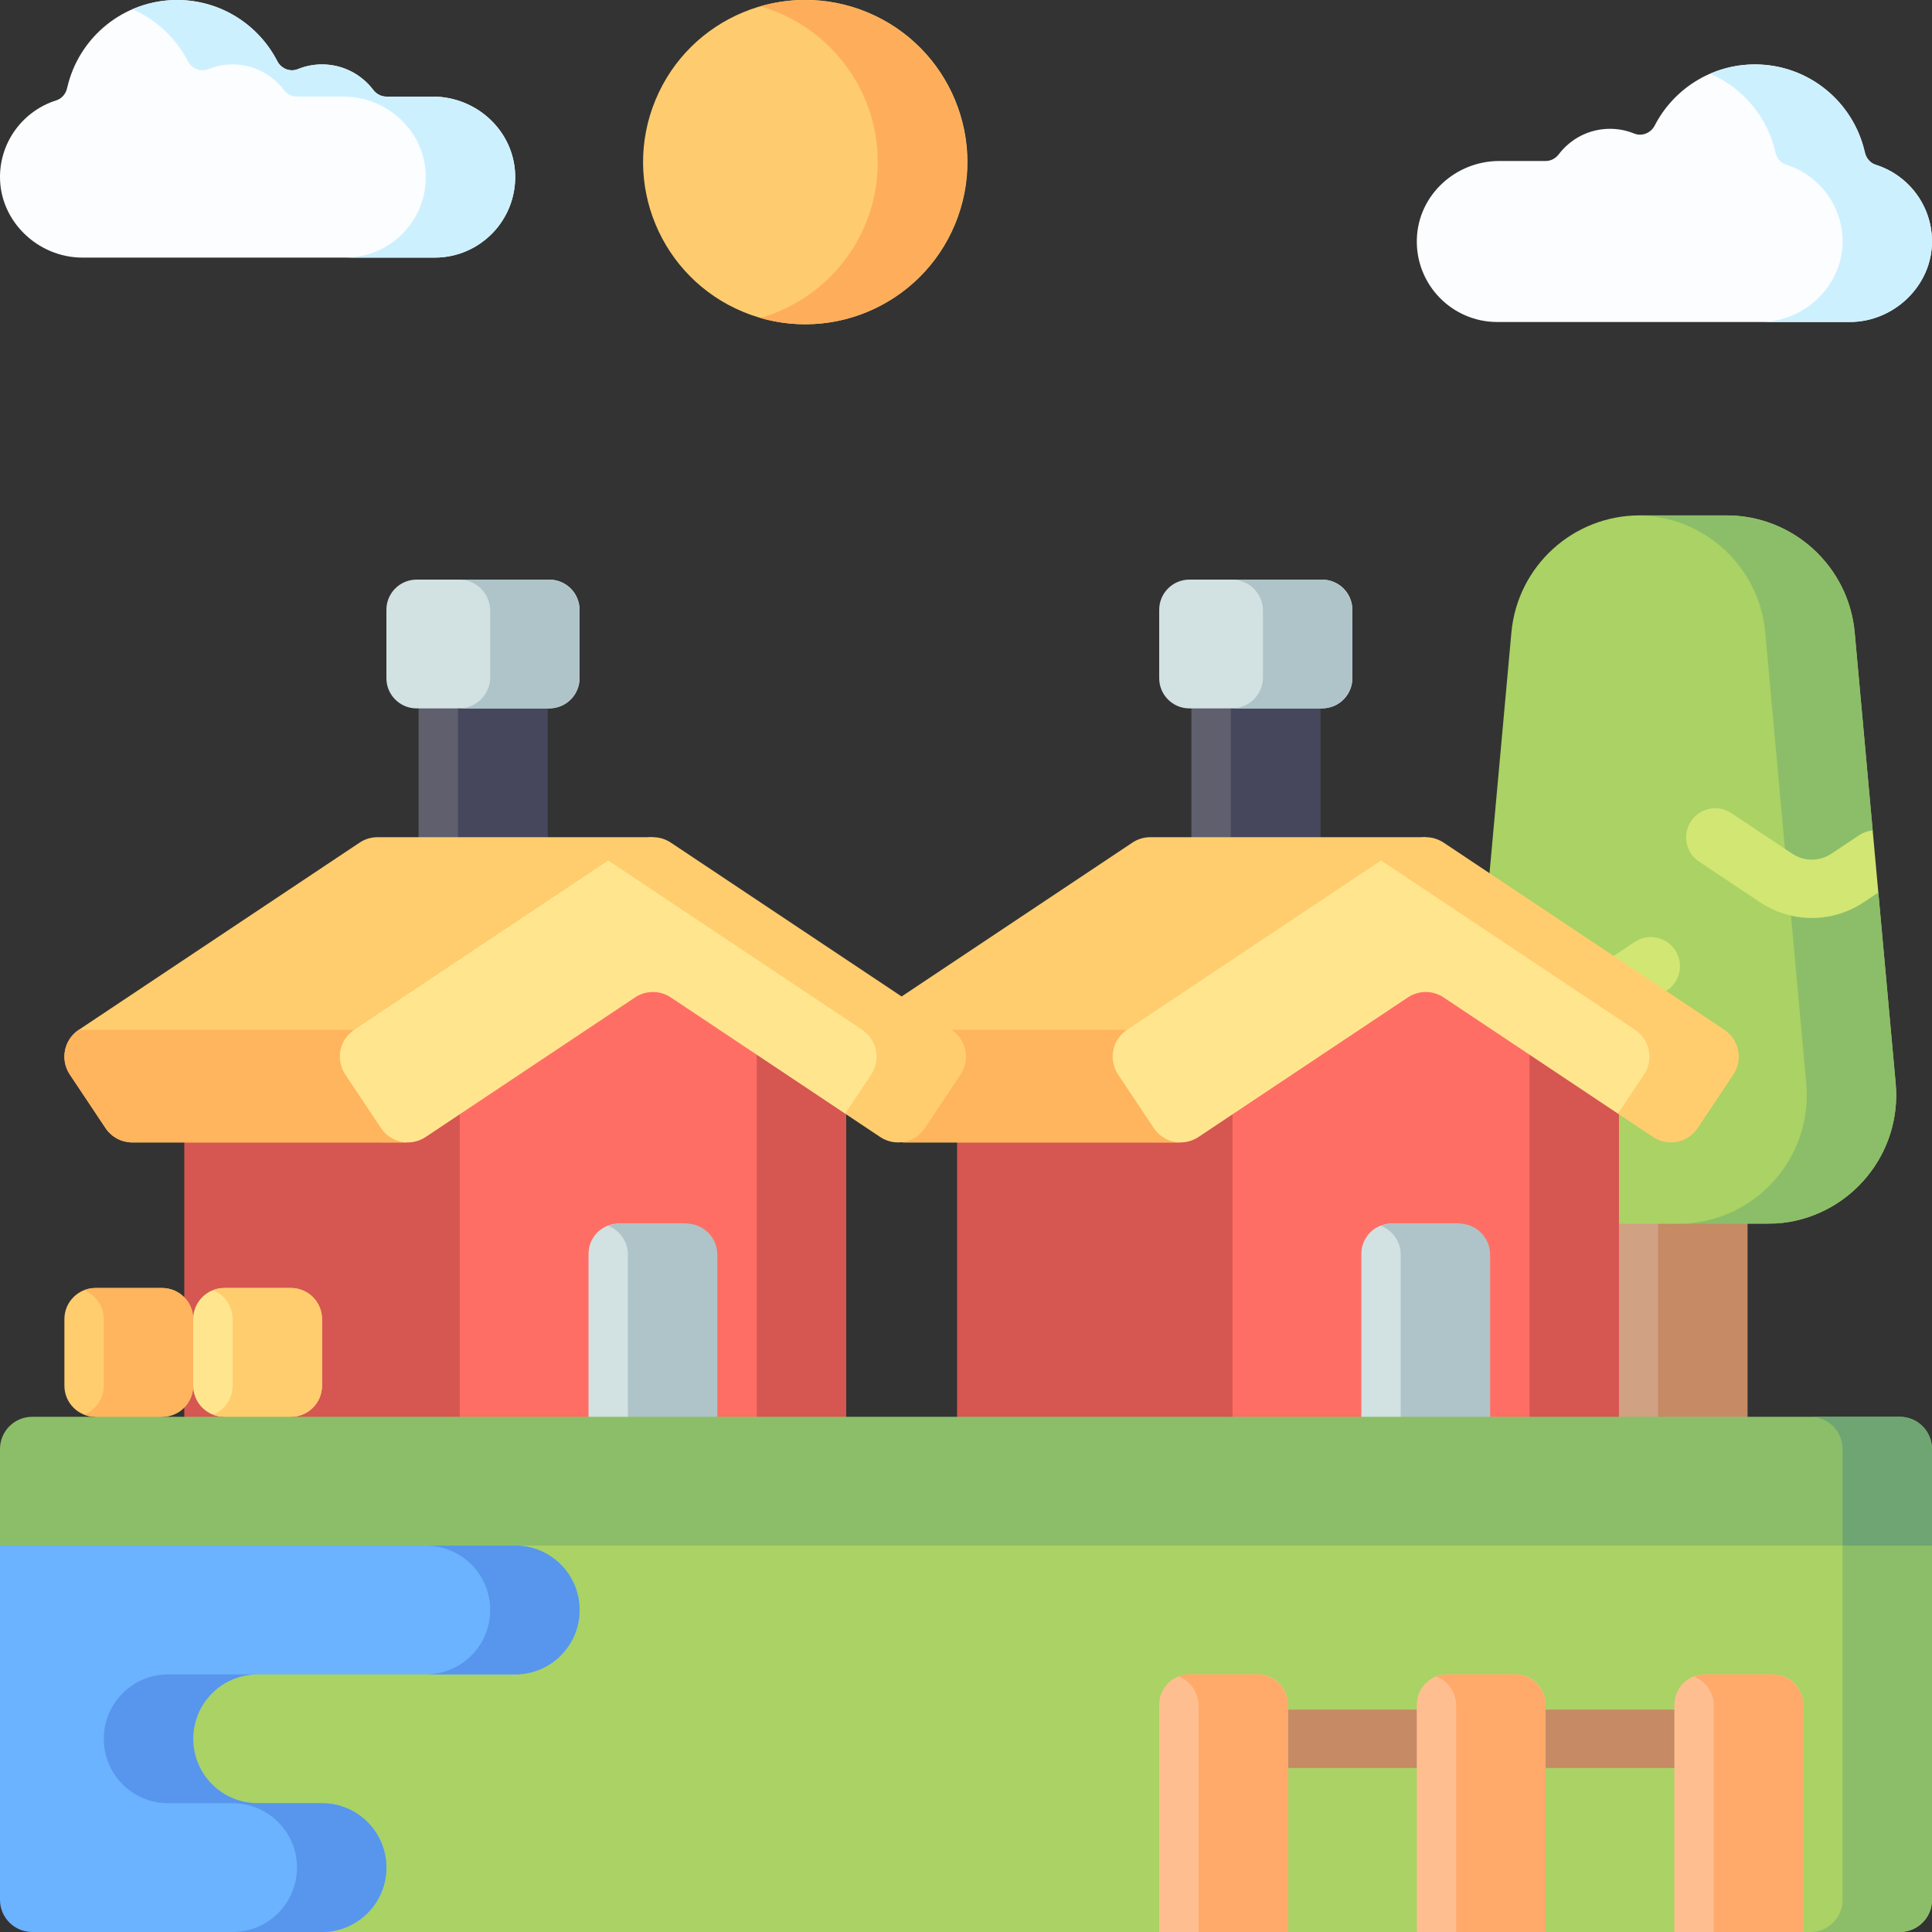 <svg id="Capa_1" enable-background="new 0 0 512 512" height="512" viewBox="0 0 512 512" width="512" xmlns="http://www.w3.org/2000/svg"><rect x="0" y="0" width="512" height="512" fill="#333333" stroke="none"/><g><g><path d="m428.956 318.564h34.133v62.703h-34.133z" fill="#d1a184"/><path d="m439.395 318.564h23.694v62.703h-23.694z" fill="#c68a65"/><path d="m502.372 287.091-4.597-50.57-4.912-1.613 3.417-14.837-4.768-52.447c-1.598-17.581-16.339-31.043-33.993-31.043h-22.991c-17.654 0-32.395 13.462-33.993 31.043l-10.861 119.467c-1.817 19.989 13.922 37.224 33.993 37.224h23.095l4.481-.246h21.199c18.083-2.139 31.623-18.36 29.93-36.978z" fill="#aad264"/><path d="m497.775 236.522-4.912-1.613 3.417-14.837-4.768-52.446c-1.598-17.581-16.339-31.043-33.993-31.043h-22.991c-.118 0-.234.007-.352.008 17.497.178 32.054 13.571 33.642 31.035l10.861 119.467c1.817 19.989-13.922 37.224-33.993 37.224h23.694c20.072 0 35.81-17.234 33.993-37.224z" fill="#8cbe69"/><g fill="#d2e673"><path d="m493.909 239.099 3.866-2.577-1.495-16.451c-1.243.112-2.476.526-3.587 1.267l-7.354 4.904c-3.149 2.098-7.217 2.099-10.364.001l-16.133-10.756c-3.549-2.368-8.347-1.408-10.714 2.143-2.367 3.55-1.407 8.347 2.143 10.714l16.134 10.756c4.177 2.784 8.964 4.176 13.751 4.176s9.576-1.393 13.753-4.177z"/><path d="m425.642 273.232 16.134-10.756c3.55-2.367 4.51-7.164 2.143-10.714-2.366-3.55-7.163-4.51-10.714-2.143l-16.134 10.756c-3.147 2.098-7.215 2.098-10.362 0l-10.282-6.855c-1.111-.741-2.343-1.156-3.586-1.267l-1.496 16.451 6.793 4.528c4.177 2.784 8.965 4.176 13.751 4.176 4.788.001 9.576-1.391 13.753-4.176z"/></g></g><g><path d="m315.733 183.345h34.133v42.911h-34.133z" fill="#5f5f6e"/><path d="m326.173 183.345h23.694v42.911h-23.694z" fill="#46465c"/><g><g><path d="m253.634 282.189v98.429h72.999l8.475-77.862v-20.567z" fill="#d65651"/></g><path d="m429.033 290.149v90.469h-102.4v-90.469l51.2-50.83z" fill="#ff6e64"/><path d="m405.339 266.626v113.992h23.694v-90.469z" fill="#d65651"/><path d="m312.563 302.756-72.69-.002c-2.757-.001-5.462-1.333-7.105-3.799l-9.467-14.2c-2.614-3.921-1.555-9.219 2.367-11.834l74.433-49.622c1.402-.935 3.049-1.433 4.733-1.433h72.999v21.106l-66.088 39.217z" fill="#ffcd6e"/><path d="m393.899 380.618h-33.133v-48.351c0-4.418 3.582-8 8-8h17.133c4.418 0 8 3.582 8 8z" fill="#d2e1e1"/><path d="m386.658 324.267h-17.65c-1.068 0-2.085.21-3.022.58 3.055 1.206 5.219 4.178 5.219 7.662v48.11h23.694v-48.11c0-4.552-3.689-8.242-8.241-8.242z" fill="#afc4c8"/><path d="m223.301 284.756 9.466 14.2c1.644 2.466 4.349 3.798 7.105 3.798l72.69.002-.818-20.567 15.617-9.267h-101.693c-3.922 2.614-4.981 7.913-2.367 11.834z" fill="#ffb45e"/><path d="m428.762 295.12 17.26-3.652v-17.752l-66.527-45.673h-13.51l-67.32 44.88c-3.921 2.614-4.981 7.912-2.367 11.834l9.466 14.2c2.615 3.921 7.912 4.981 11.834 2.367l55.5-37c2.866-1.911 6.601-1.911 9.467 0z" fill="#ffe68e"/><g><path d="m456.999 272.922-74.433-49.622c-2.867-1.911-6.601-1.911-9.467 0l-7.113 4.742 67.32 44.88c3.921 2.614 4.981 7.912 2.367 11.833l-6.909 10.364 9.303 6.202c3.921 2.614 9.219 1.555 11.833-2.367l9.467-14.2c2.613-3.919 1.554-9.218-2.368-11.832z" fill="#ffcd6e"/></g></g><path d="m350.4 187.733h-35.2c-4.418 0-8-3.582-8-8v-18.133c0-4.418 3.582-8 8-8h35.2c4.418 0 8 3.582 8 8v18.133c0 4.419-3.582 8-8 8z" fill="#d2e1e1"/><path d="m350.159 153.6h-23.694c4.552 0 8.241 3.69 8.241 8.242v17.65c0 4.551-3.69 8.241-8.241 8.241h23.694c4.552 0 8.242-3.69 8.242-8.241v-17.65c-.001-4.552-3.691-8.242-8.242-8.242z" fill="#afc4c8"/></g><path d="m256 395.109-119.466 6.762v7.729l-111.523 19.801v31.399l60.322 51.2h221.867l15.818-8.963 18.315 8.963h34.133l19.677-8.413 14.457 8.413h34.134l19.676-6.321 14.457 6.321h25.6c4.713 0 8.533-3.82 8.533-8.533v-93.867z" fill="#aad264"/><path d="m488.306 503.467c0 4.713-3.82 8.533-8.533 8.533h23.694c4.713 0 8.533-3.82 8.533-8.533v-93.867l-23.694-1.341z" fill="#8cbe69"/><g><path d="m443.734 468.526h-102.4c-4.268 0-7.726-3.459-7.726-7.726s3.459-7.726 7.726-7.726h102.4c4.267 0 7.726 3.459 7.726 7.726s-3.459 7.726-7.726 7.726z" fill="#c68a65"/></g><g><path d="m110.933 183.345h34.133v42.911h-34.133z" fill="#5f5f6e"/><path d="m121.373 183.345h23.694v42.911h-23.694z" fill="#46465c"/><g><g><path d="m48.834 282.189v98.429h72.999l8.476-77.862v-20.567z" fill="#d65651"/></g><path d="m224.233 290.149v90.469h-102.4v-90.469l51.2-50.83z" fill="#ff6e64"/><path d="m200.539 266.626v113.992h23.694v-90.469z" fill="#d65651"/><path d="m107.763 302.756-72.69-.002c-2.757-.001-5.462-1.333-7.105-3.799l-9.467-14.2c-2.614-3.921-1.555-9.219 2.367-11.834l74.433-49.621c1.402-.935 3.049-1.433 4.733-1.433h72.999v21.106l-66.088 39.217z" fill="#ffcd6e"/><path d="m189.099 380.618h-33.133v-48.351c0-4.418 3.582-8 8-8h17.133c4.418 0 8 3.582 8 8z" fill="#d2e1e1"/><path d="m181.858 324.267h-17.65c-1.068 0-2.085.21-3.022.58 3.055 1.206 5.22 4.178 5.22 7.662v48.11h23.694v-48.11c-.001-4.552-3.69-8.242-8.242-8.242z" fill="#afc4c8"/><path d="m18.501 284.756 9.467 14.2c1.644 2.466 4.349 3.798 7.105 3.798l72.69.002-.818-20.567 15.617-9.267h-101.694c-3.922 2.614-4.981 7.913-2.367 11.834z" fill="#ffb45e"/><path d="m223.962 295.12 15.166-2.248v-18.716l-66.096-46.114h-11.847l-67.32 44.88c-3.921 2.614-4.981 7.912-2.366 11.834l9.466 14.2c2.614 3.921 7.912 4.981 11.834 2.367l55.5-37c2.866-1.911 6.6-1.911 9.467 0z" fill="#ffe68e"/><g><path d="m252.199 272.922-74.433-49.622c-2.867-1.911-6.601-1.911-9.467 0l-7.114 4.742 67.32 44.88c3.921 2.614 4.981 7.912 2.367 11.833l-6.91 10.364 9.304 6.202c3.921 2.614 9.219 1.555 11.834-2.367l9.467-14.2c2.613-3.919 1.554-9.218-2.368-11.832z" fill="#ffcd6e"/></g></g><path d="m145.6 187.733h-35.2c-4.418 0-8-3.582-8-8v-18.133c0-4.418 3.582-8 8-8h35.2c4.418 0 8 3.582 8 8v18.133c0 4.419-3.582 8-8 8z" fill="#d2e1e1"/><path d="m145.359 153.6h-23.694c4.552 0 8.242 3.69 8.242 8.242v17.65c0 4.551-3.69 8.241-8.242 8.241h23.694c4.552 0 8.241-3.69 8.241-8.241v-17.65c0-4.552-3.69-8.242-8.241-8.242z" fill="#afc4c8"/></g><g><path d="m42.959 379.499v-4.032c4.552 0 8.241-3.69 8.241-8.241h3.915v-17.651h-3.915c0-4.552-3.69-8.241-8.241-8.241h-17.65c-4.552 0-8.242 3.69-8.242 8.241v17.651c0 4.552 3.69 8.241 8.242 8.241v4.032z" fill="#ffcd6e"/><path d="m51.2 349.575c0-4.552-3.69-8.241-8.241-8.241h-17.65c-1.071 0-2.09.211-3.029.582 3.052 1.208 5.213 4.178 5.213 7.659v17.65c0 3.481-2.162 6.452-5.213 7.659.938.371 1.958.582 3.029.582v4.032h17.65v-4.032c4.552 0 8.241-3.69 8.241-8.241h3.915v-17.65z" fill="#ffb45e"/><path d="m77.092 379.499v-4.032c4.552 0 8.241-3.69 8.241-8.241v-17.651c0-4.552-3.69-8.241-8.241-8.241h-17.65c-4.552 0-8.242 3.69-8.242 8.241v17.651c0 4.552 3.69 8.241 8.242 8.241v4.032z" fill="#ffe68e"/><path d="m77.092 341.333h-17.65c-1.068 0-2.085.21-3.022.579 3.055 1.206 5.22 4.178 5.22 7.662v17.65c0 3.484-2.165 6.456-5.22 7.662.937.37 1.954.58 3.022.58v4.032h17.65v-4.032c4.551 0 8.241-3.69 8.241-8.241v-17.65c0-4.552-3.689-8.242-8.241-8.242z" fill="#ffcd6e"/></g><path d="m8.533 512h76.8c9.426 0 17.067-7.641 17.067-17.067s-7.641-17.067-17.067-17.067h-17.066c-9.426 0-17.067-7.641-17.067-17.067s7.641-17.067 17.067-17.067h68.267c9.426 0 17.067-7.641 17.067-17.067s-7.641-17.067-17.067-17.067h-136.534v93.867c0 4.715 3.821 8.535 8.533 8.535z" fill="#6bb2ff"/><path d="m503.467 375.467h-494.934c-4.712 0-8.533 3.82-8.533 8.533v25.6h512v-25.6c0-4.713-3.821-8.533-8.533-8.533z" fill="#8cbe69"/><path d="m503.467 375.467h-23.694c4.713 0 8.533 3.82 8.533 8.533v25.6h23.694v-25.6c0-4.713-3.821-8.533-8.533-8.533z" fill="#6ea573"/><g fill="#5796ec"><path d="m85.333 477.867h-17.066c-9.426 0-17.067-7.641-17.067-17.067s7.641-17.067 17.067-17.067h-23.694c-9.426 0-17.067 7.641-17.067 17.067s7.641 17.067 17.067 17.067h17.067c9.425 0 17.067 7.641 17.067 17.067s-7.641 17.067-17.067 17.067h23.694c9.426 0 17.067-7.641 17.067-17.067-.001-9.426-7.642-17.067-17.068-17.067z"/><path d="m136.533 409.6h-23.694c9.426 0 17.067 7.641 17.067 17.067s-7.641 17.067-17.067 17.067h23.694c9.426 0 17.067-7.641 17.067-17.067s-7.641-17.067-17.067-17.067z"/></g><g><g><path d="m477.867 512h-34.133v-60.267c0-4.418 3.582-8 8-8h18.133c4.418 0 8 3.582 8 8z" fill="#ffbe90"/></g><path d="m469.625 443.733h-17.65c-1.068 0-2.085.21-3.022.579 3.055 1.206 5.219 4.178 5.219 7.662v60.026h23.694v-60.025c.001-4.552-3.689-8.242-8.241-8.242z" fill="#ffa96b"/></g><g><g><path d="m409.6 512h-34.133v-60.267c0-4.418 3.582-8 8-8h18.133c4.418 0 8 3.582 8 8z" fill="#ffbe90"/></g><path d="m401.359 443.733h-17.65c-1.068 0-2.085.21-3.022.579 3.055 1.206 5.219 4.178 5.219 7.662v60.026h23.694v-60.025c0-4.552-3.69-8.242-8.241-8.242z" fill="#ffa96b"/></g><g><g><path d="m341.333 512h-34.133v-60.267c0-4.418 3.582-8 8-8h18.133c4.418 0 8 3.582 8 8z" fill="#ffbe90"/></g><path d="m333.092 443.733h-17.65c-1.068 0-2.085.21-3.022.579 3.055 1.206 5.219 4.178 5.219 7.662v60.026h23.694v-60.025c0-4.552-3.689-8.242-8.241-8.242z" fill="#ffa96b"/></g><ellipse cx="213.333" cy="42.965" fill="#fecc6e" rx="42.965" ry="42.965" transform="matrix(.383 -.924 .924 .383 92 223.618)"/><g><path d="m114.689 25.6h-12.311c-1.376 0-2.635-.688-3.468-1.784-3.115-4.098-8.032-6.749-13.577-6.749-2.265 0-4.424.447-6.398 1.253-2.059.84-4.422-.124-5.439-2.101-4.955-9.63-14.987-16.219-26.563-16.219-14.238 0-26.141 9.966-29.133 23.302-.341 1.521-1.386 2.823-2.873 3.29-8.633 2.714-14.902 10.761-14.927 20.285-.031 11.766 10.071 21.39 21.837 21.39h93.363c12.04 0 21.751-9.974 21.32-22.111-.411-11.561-10.264-20.556-21.831-20.556z" fill="#fbfdff"/><path d="m397.311 42.667h12.311c1.376 0 2.635-.688 3.468-1.784 3.115-4.098 8.032-6.749 13.577-6.749 2.265 0 4.423.447 6.398 1.253 2.059.84 4.421-.124 5.439-2.101 4.956-9.63 14.987-16.218 26.563-16.218 14.238 0 26.142 9.966 29.133 23.301.341 1.521 1.385 2.823 2.872 3.29 8.634 2.714 14.903 10.761 14.928 20.285.031 11.766-10.071 21.39-21.837 21.39h-93.363c-12.04 0-21.751-9.974-21.319-22.111.411-11.561 10.263-20.556 21.83-20.556z" fill="#fbfdff"/><g fill="#cdf0ff"><path d="m136.52 46.155c-.411-11.56-10.263-20.555-21.831-20.555h-12.311c-1.376 0-2.635-.688-3.468-1.784-3.115-4.098-8.032-6.749-13.577-6.749-2.265 0-4.424.447-6.398 1.253-2.059.84-4.421-.124-5.439-2.101-4.956-9.63-14.987-16.219-26.563-16.219-4.208 0-8.203.889-11.833 2.46 6.346 2.752 11.552 7.636 14.703 13.758 1.018 1.977 3.38 2.941 5.439 2.101 1.975-.806 4.133-1.253 6.398-1.253 5.545 0 10.462 2.651 13.576 6.749.833 1.096 2.092 1.784 3.468 1.784h12.311c11.568 0 21.42 8.995 21.831 20.555.432 12.137-9.279 22.111-21.319 22.111h23.693c12.04.002 21.751-9.973 21.32-22.11z"/><path d="m497.072 43.659c-1.487-.467-2.531-1.769-2.872-3.29-2.992-13.336-14.895-23.301-29.133-23.301-4.217 0-8.224.883-11.86 2.46 8.653 3.744 15.192 11.447 17.299 20.841.341 1.521 1.385 2.823 2.872 3.29 8.634 2.714 14.903 10.761 14.928 20.285.031 11.766-10.07 21.39-21.837 21.39h23.694c11.767 0 21.868-9.624 21.837-21.39-.025-9.525-6.294-17.571-14.928-20.285z"/></g></g><path d="m213.333 0c-4.111 0-8.082.59-11.847 1.668 17.965 5.145 31.118 21.68 31.118 41.298s-13.153 36.152-31.118 41.297c3.765 1.078 7.736 1.668 11.847 1.668 23.729 0 42.965-19.236 42.965-42.965.001-23.73-19.236-42.966-42.965-42.966z" fill="#feae5a"/></g></svg>